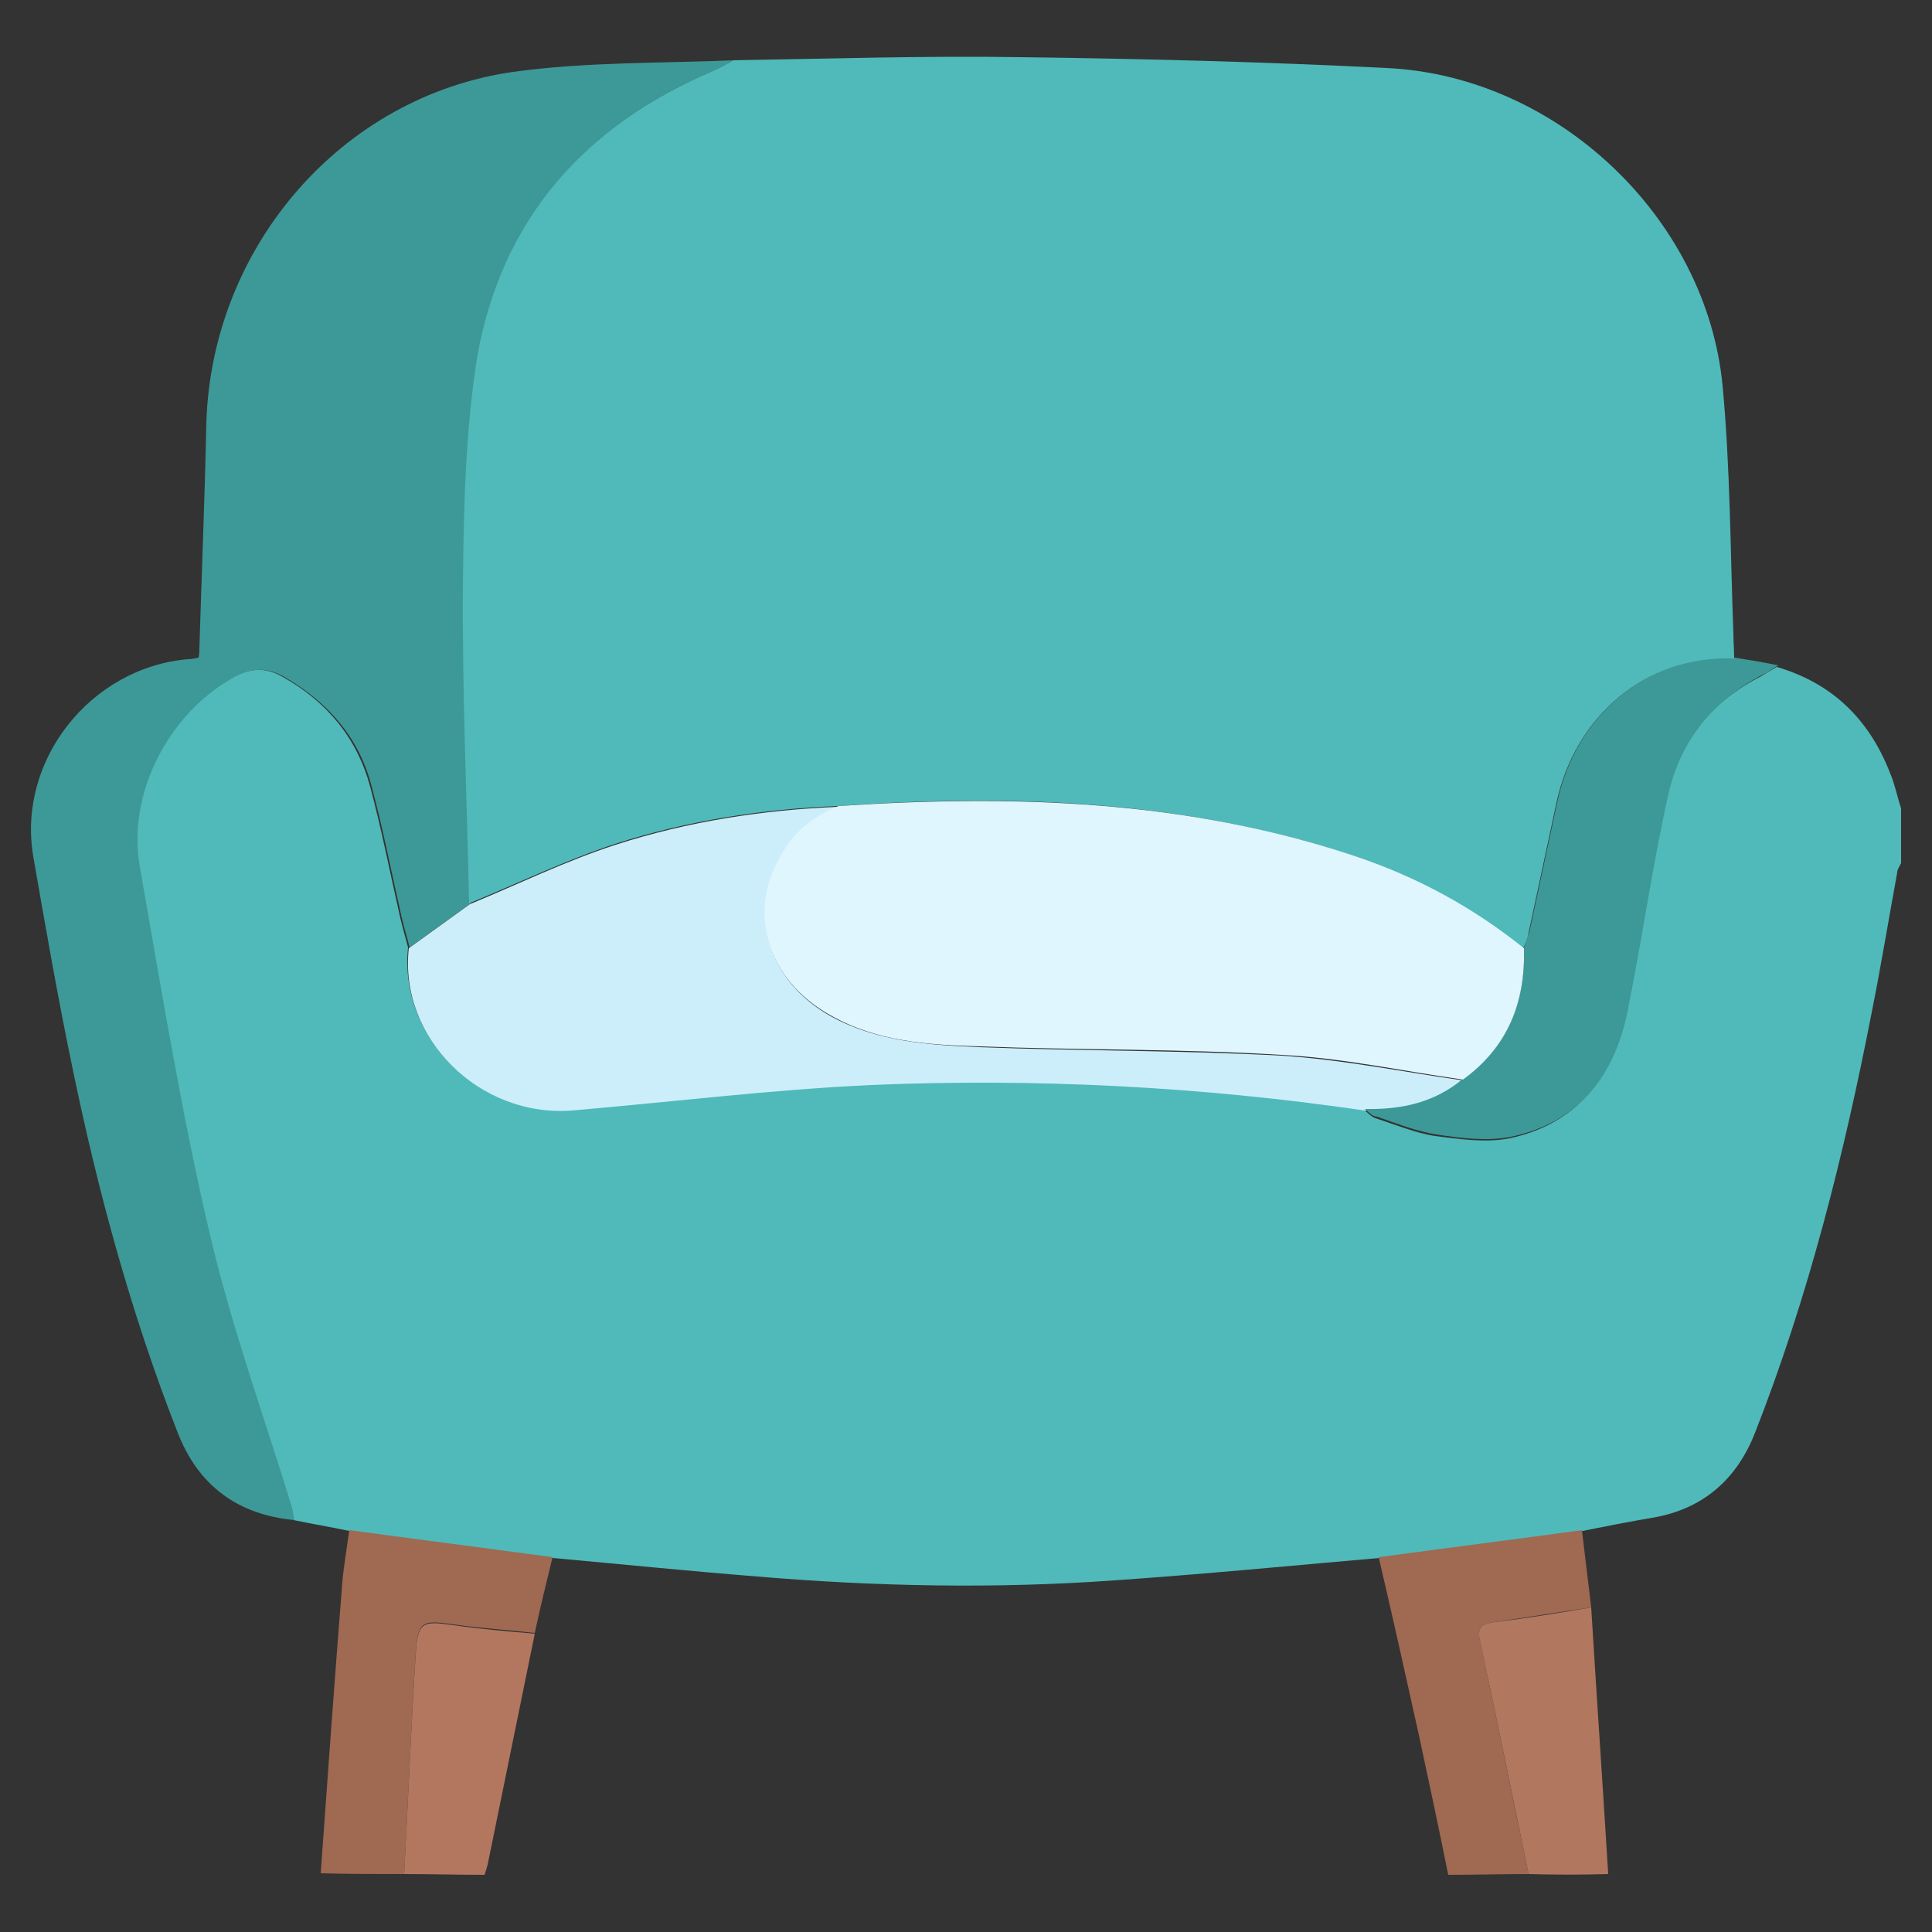 <?xml version="1.0" encoding="utf-8"?>
<!-- Generator: Adobe Illustrator 26.0.2, SVG Export Plug-In . SVG Version: 6.00 Build 0)  -->
<svg version="1.1" id="Layer_1" xmlns="http://www.w3.org/2000/svg" xmlns:xlink="http://www.w3.org/1999/xlink" x="0px" y="0px"
	 viewBox="0 0 250 250" style="enable-background:new 0 0 250 250;" xml:space="preserve">
<rect x="0" y="0" width="250" height="250" fill="#333333" stroke="none"/>
<style type="text/css">
	.st0{fill:#4FBAB9;}
	.st1{fill:#3D9997;}
	.st2{fill:#CCEEFB;}
	.st3{fill:#A06951;}
	.st4{fill:#B3775F;}
	.st5{fill:#B2775F;}
	.st6{fill:#DFF6FE;}
</style>
<g id="RyvNxr.tif">
	<g>
		<path class="st0" d="M246,104.6c0,2.4,0,4.7,0,7.1c-0.2,0.4-0.5,0.8-0.5,1.2c-1.1,6-2.1,12.1-3.3,18.1
			c-3.6,18.5-8.2,36.8-15.1,54.4c-2.4,6.1-6.8,9.9-13.3,11c-3,0.5-6,1.1-9,1.7c-8.8,1.2-17.6,2.3-26.3,3.5
			c-11.4,1-22.8,2.1-34.3,2.9c-15.4,1.1-30.8,0.8-46.2-0.5c-8.8-0.7-17.7-1.6-26.5-2.4c-8.8-1.2-17.5-2.3-26.3-3.5
			c-2.4-0.5-4.8-0.9-7.2-1.4c-0.1-0.5-0.2-1.1-0.4-1.6c-3.6-11.7-7.9-23.3-10.6-35.2c-3.7-15.8-6.3-31.8-9.1-47.7
			c-1.7-9.3,3.6-19.8,11.9-24.4c2.3-1.3,4.4-1.6,6.8-0.2c5.7,3.2,9.6,7.9,11.3,14.2c1.5,5.6,2.6,11.3,3.9,17c0.3,1.3,0.7,2.6,1,3.8
			c-1.2,11.6,9.1,21.9,21,20.9c12.9-1.1,25.8-2.7,38.7-3.3c21.4-0.9,42.7,0.2,63.9,3.3c0.5,0.4,1,1,1.6,1.2c2.5,0.8,5.1,1.9,7.7,2.3
			c3.2,0.4,6.5,0.9,9.6,0.3c8.6-1.8,13.4-7.8,15.1-16.2c1.9-9.4,3.3-18.9,5.3-28.2c1.5-6.9,5.7-12.1,12.2-15.4
			c0.7-0.4,1.3-0.8,2-1.2c7.2,2.1,12,6.8,14.7,13.8C245.2,101.5,245.5,103.1,246,104.6z"/>
		<path class="st1" d="M38.1,196.7c-7.3-0.7-12.4-4.4-15.1-11.3c-6-15.3-10.3-31.1-13.6-47.1c-1.9-9.1-3.5-18.3-5.1-27.5
			c-2.1-12.4,7.4-24.4,20-25.5c0.5,0,0.9-0.1,1.4-0.2c0.1-0.5,0.1-0.9,0.1-1.2c0.3-9.7,0.7-19.5,0.9-29.2
			C27.4,32,44.1,12.5,66.4,9.3c9.4-1.3,19-1.1,28.5-1.5c-0.9,0.5-1.8,1-2.7,1.4c-16.5,7-27.1,19.1-30.2,36.7
			c-1.7,9.8-1.9,19.8-1.9,29.8c-0.1,13.7,0.5,27.5,0.8,41.2c-2.6,1.9-5.3,3.8-7.9,5.7c-0.3-1.3-0.7-2.5-1-3.8
			c-1.3-5.7-2.4-11.4-3.9-17c-1.6-6.3-5.6-10.9-11.3-14.2c-2.4-1.4-4.6-1.1-6.8,0.2c-8.3,4.7-13.6,15.1-11.9,24.4
			c2.8,15.9,5.4,32,9.1,47.7c2.8,11.9,7,23.5,10.6,35.2C37.9,195.6,38,196.2,38.1,196.7z"/>
		<path class="st2" d="M52.9,122.7c2.6-1.9,5.3-3.8,7.9-5.7c6.3-2.6,12.4-5.6,18.9-7.7c9.3-3,19-4.5,28.8-4.9
			c-3,1.3-5.5,3.1-7.2,5.9c-4.7,7.7-2,16.6,6.2,21.2c6,3.3,12.6,3.7,19.2,4c13,0.5,26.1,0.4,39.1,1.1c7.9,0.5,15.7,2.1,23.5,3.2
			c-3.7,3.1-8.1,4-12.7,3.9c-21.2-3.1-42.6-4.2-63.9-3.3c-12.9,0.6-25.8,2.2-38.7,3.3C62,144.6,51.6,134.3,52.9,122.7z"/>
		<path class="st1" d="M176.6,143.5c4.7,0.1,9-0.8,12.7-3.9c5.8-4.2,8.1-10,7.9-17c0.2-0.7,0.5-1.3,0.7-2c1.2-5.6,2.4-11.2,3.6-16.8
			c2.4-11.2,11.5-19,23-18.7c1.9,0.3,3.7,0.6,5.6,1c-0.7,0.4-1.3,0.9-2,1.2c-6.4,3.3-10.6,8.5-12.2,15.4c-2.1,9.4-3.4,18.8-5.3,28.2
			c-1.7,8.4-6.4,14.4-15.1,16.2c-3,0.6-6.4,0.2-9.6-0.3c-2.6-0.4-5.1-1.4-7.7-2.3C177.6,144.5,177.1,143.9,176.6,143.5z"/>
		<path class="st3" d="M52.3,242.5c-3.6,0-7.2,0-10.8-0.1c0.9-12.6,1.8-25.1,2.8-37.7c0.2-2.2,0.6-4.5,0.9-6.7
			c8.8,1.2,17.5,2.3,26.3,3.5c-0.8,3.3-1.6,6.5-2.3,9.8c-3.5-0.4-7-0.6-10.5-1.1c-4.1-0.6-4.6-0.4-4.9,3.6
			C53.2,223.4,52.8,233,52.3,242.5z"/>
		<path class="st3" d="M197.8,242.5c-3.5,0-6.9,0.1-10.4,0.1c-1.2-6-2.5-12-3.8-18.1c-1.7-7.7-3.4-15.3-5.2-23
			c8.8-1.2,17.6-2.3,26.3-3.5c0.4,3.3,0.8,6.7,1.2,10c-4.2,0.6-8.4,1.3-12.5,1.9c-1.6,0.2-2.3,0.6-1.9,2.4
			C193.7,222.4,195.7,232.5,197.8,242.5z"/>
		<path class="st0" d="M224.4,85.2c-11.5-0.4-20.6,7.5-23,18.7c-1.2,5.6-2.4,11.2-3.6,16.8c-0.1,0.7-0.4,1.3-0.7,2
			c-6.6-5.2-13.8-9.2-21.8-11.9c-21.8-7.3-44.2-8.1-66.9-6.5c-9.8,0.4-19.5,1.9-28.8,4.9c-6.4,2.1-12.6,5.1-18.9,7.7
			c-0.3-13.7-0.9-27.5-0.8-41.2c0.1-9.9,0.3-20,1.9-29.8C65,28.3,75.7,16.2,92.2,9.2c0.9-0.4,1.8-0.9,2.7-1.4
			c12.4-0.2,24.9-0.6,37.3-0.4c15.7,0.2,31.5,0.6,47.2,1.4c22,1,41.4,19.3,43.5,41.1c1,10.6,1,21.4,1.4,32.1
			C224.3,83,224.4,84.1,224.4,85.2z"/>
		<path class="st4" d="M52.3,242.5c0.5-9.5,0.9-19.1,1.5-28.6c0.3-4,0.8-4.2,4.9-3.6c3.5,0.5,7,0.8,10.5,1.1c-2,9.8-4,19.6-6,29.4
			c-0.1,0.6-0.3,1.2-0.5,1.8C59.2,242.6,55.8,242.5,52.3,242.5z"/>
		<path class="st5" d="M197.8,242.5c-2.1-10.1-4.1-20.1-6.3-30.2c-0.4-1.8,0.3-2.2,1.9-2.4c4.2-0.5,8.4-1.2,12.5-1.9
			c0.7,11.5,1.5,23,2.2,34.5C204.7,242.6,201.3,242.6,197.8,242.5z"/>
		<path class="st6" d="M108.5,104.3c22.7-1.5,45.1-0.8,66.9,6.5c8,2.7,15.2,6.6,21.8,11.9c0.2,7-2.1,12.8-7.9,17
			c-7.8-1.1-15.6-2.8-23.5-3.2c-13-0.8-26-0.6-39.1-1.1c-6.6-0.2-13.2-0.6-19.2-4c-8.3-4.6-11-13.5-6.2-21.2
			C103,107.4,105.5,105.5,108.5,104.3z"/>
	</g>
</g>
</svg>
